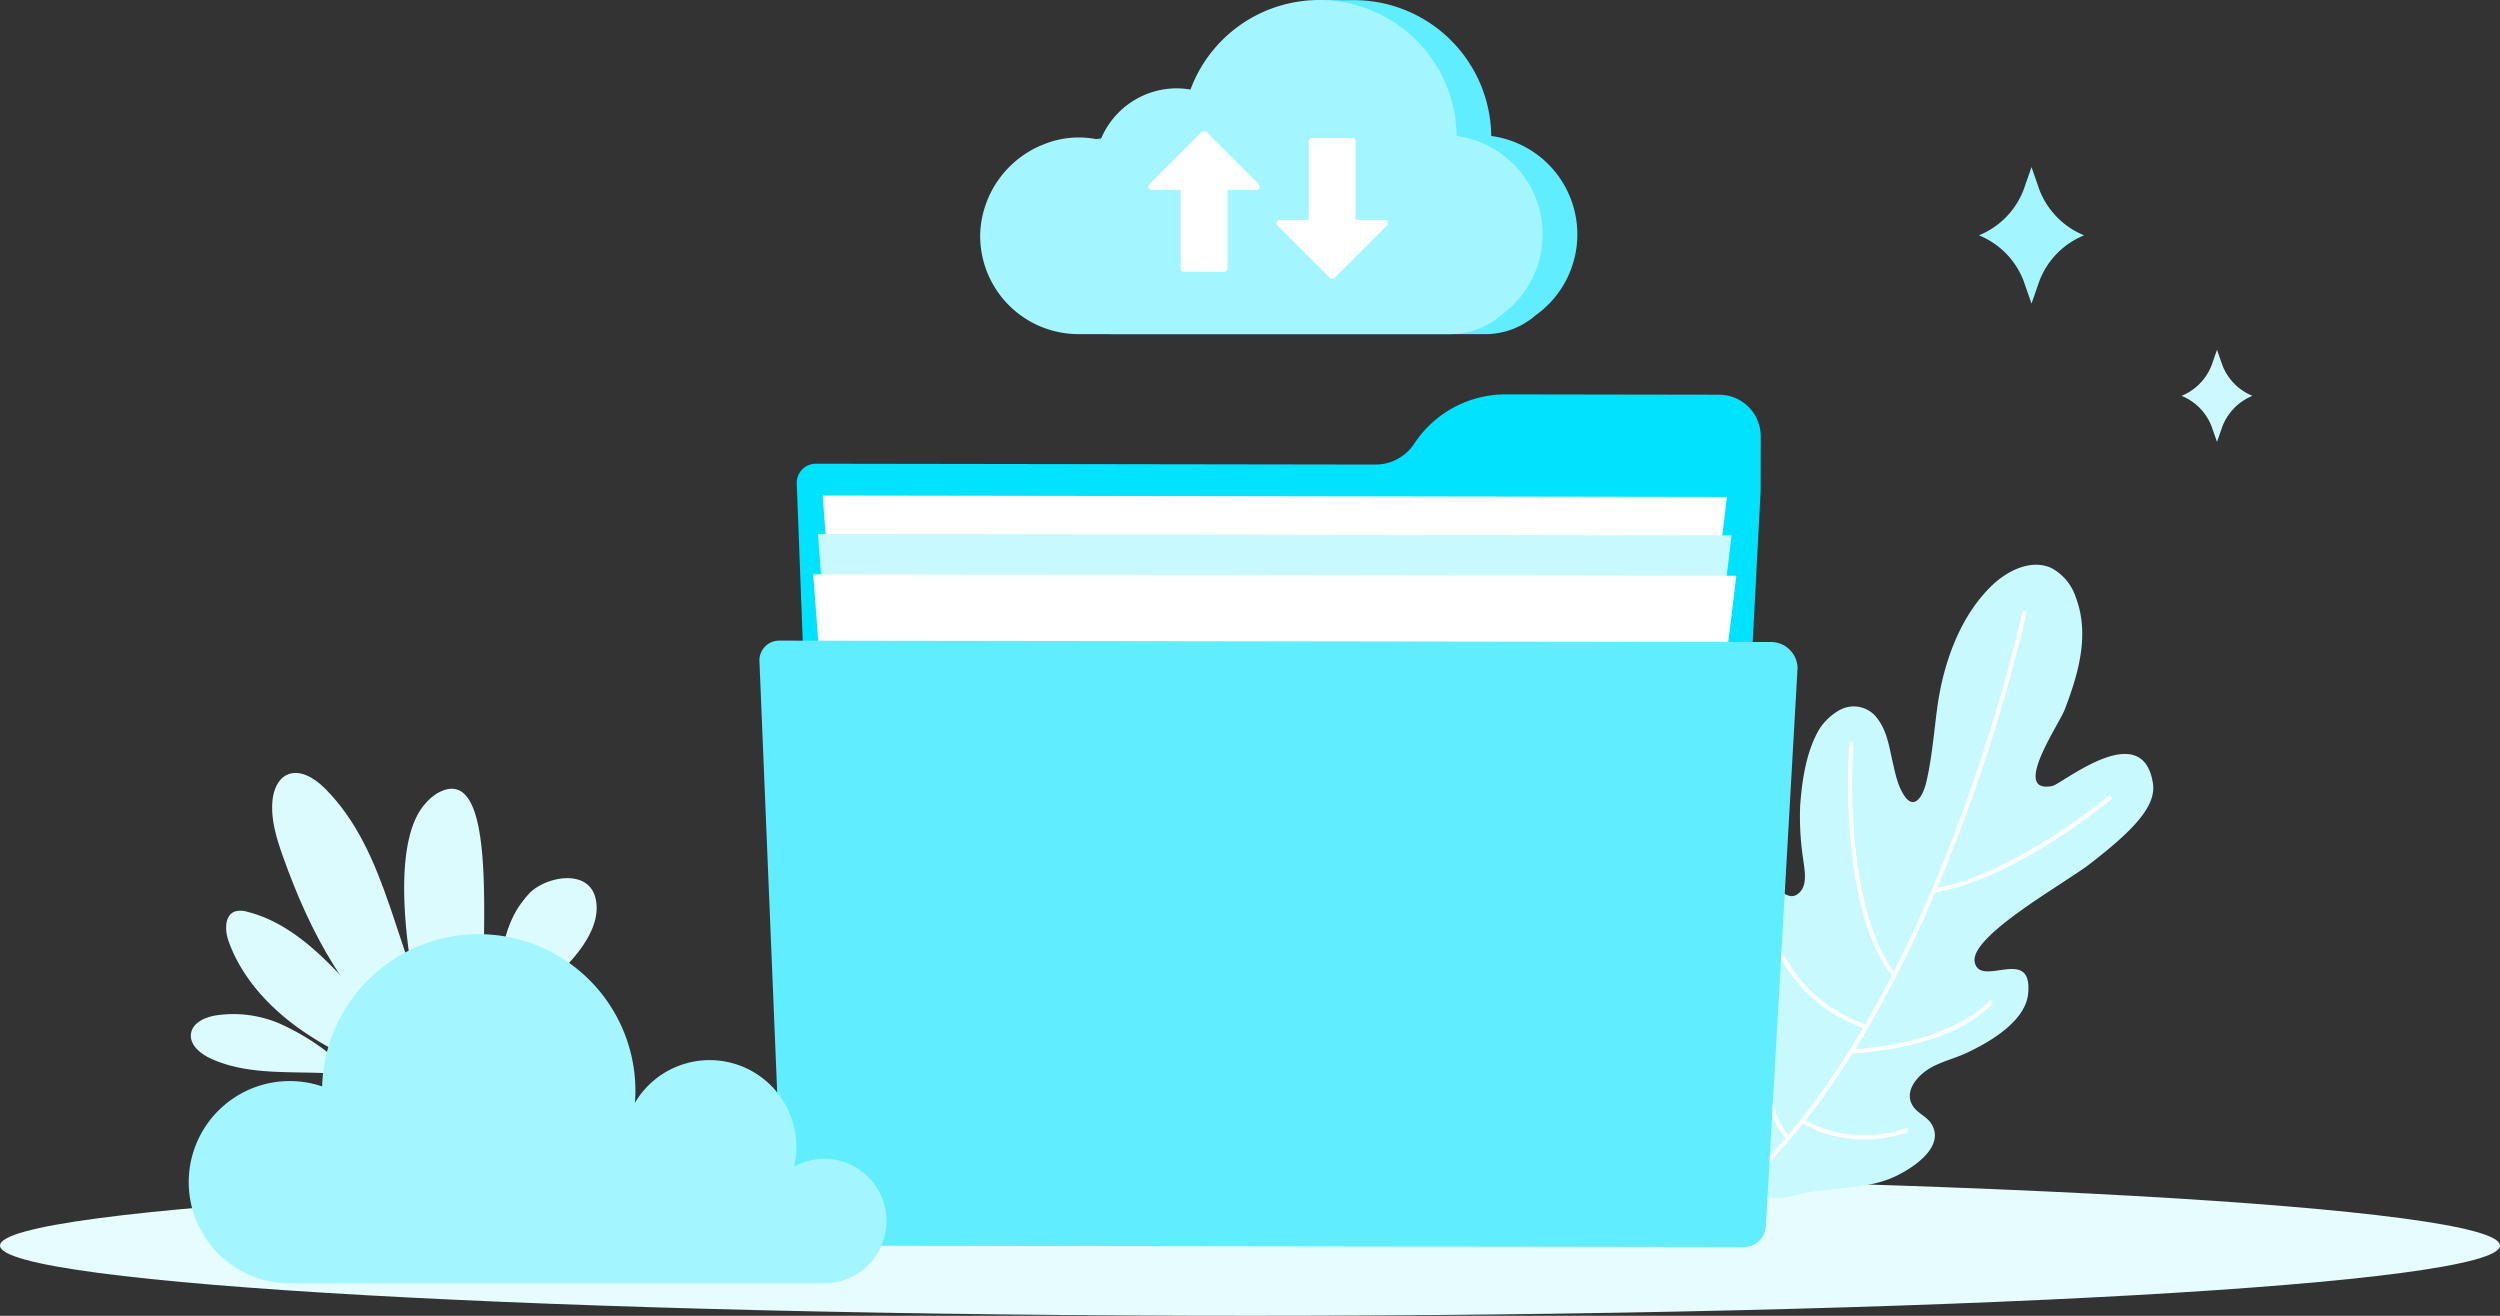 <svg xmlns="http://www.w3.org/2000/svg" width="475" height="250" viewBox="0 0 475 250"><rect x="0" y="0" width="475" height="250" fill="#333333" stroke="none"/><defs><style>.a{fill:#e6fcff;}.b{fill:#c7f9ff;}.c{fill:none;stroke:#fff;stroke-linecap:round;stroke-linejoin:round;stroke-width:0.798px;}.d{fill:#60edff;}.e{fill:#a3f5ff;}.f{fill:#fff;}.g{fill:#00e2ff;}.h{fill:#dcfbff;}.i{fill:#ccf9ff;}</style></defs><g transform="translate(-4437.363 -1285.649)"><path class="a" d="M4437.363,1522.306c0,7.37,106.324,13.343,237.5,13.343,131.162,0,237.5-5.973,237.5-13.343s-106.336-13.335-237.5-13.335C4543.687,1508.971,4437.363,1514.94,4437.363,1522.306Z"></path><path class="b" d="M4804.279,1499.1c-.847-1.307-2.5-1.909-3.388-3.189-2.018-2.936.965-6.115,3.454-7.473,2.1-1.14,4.454-1.71,6.622-2.711,4.55-2.113,11.238-6.067,11.743-11.277.9-9.29-9.049-1.015-10.144-5.956s17.032-14.947,21.891-18.711c7.786-6.026,12.656-10.8,11.968-15.277-1.961-12.706-17.269.124-19.142.485-7.844,1.513,1.277-11.656,2.359-14.472,2.584-6.74,4.82-14.261,2.137-21.336a9.7,9.7,0,0,0-4.7-5.631c-3.827-1.719-8.324.5-11.332,3.423-6.1,5.936-9.179,14.839-10.305,23.117-.435,3.215-.735,6.45-1.228,9.66-.241,1.573-.523,3.14-.9,4.688-.516,2.124-2.085,5.3-4.054,2.508-1.315-1.864-1.791-4.343-2.291-6.521-.635-2.761-1.034-5.7-2.754-8.049a5.546,5.546,0,0,0-7.384-1.782,10.993,10.993,0,0,0-3.756,3.52c-2.516,4.228-3.322,9.72-3.677,14.552a52.772,52.772,0,0,0,.52,9.887c.234,2.01,1.007,5.063-.65,6.676-3.626,3.531-6.8-8.222-11.141.041-2.43,4.632-1.7,13.6.947,17.87,1.265,2.028,2.924,3.8,4.051,5.9,1.338,2.5,2.089,6.8-1.211,8.142-1.445.583-.47-1.822-1.9-1.193-3.561,1.577-2.052,5.691-1.274,8.406,1.491,5.2-3.338,16.577,4.222,18.684,2.39.664,5.011-.249,7.344-.745,5.255-1.116,10.86-.71,15.934-2.651C4799.731,1508.352,4807.341,1503.837,4804.279,1499.1Z"></path><path class="c" d="M4822,1402.055s-14.967,69.383-49.415,104.878"></path><path class="c" d="M4838.17,1437.265s-17.889,14.934-32.922,17.495"></path><path class="c" d="M4789.139,1426.969c-.685,8.549-.654,32.347,7.781,43.55"></path><path class="c" d="M4815.542,1476.141s-6.359,8.017-26.312,9.273"></path><path class="c" d="M4799.492,1500.433a24.056,24.056,0,0,1-19.675-1.78"></path><path class="c" d="M4773.653,1489.692a15.1,15.1,0,0,0,3.288,11.964"></path><path class="c" d="M4772.8,1457.58a28.338,28.338,0,0,0,19.128,23.153"></path><path class="d" d="M4720.7,1311.481a26.1,26.1,0,0,0-25.541-25.8l-7.561-.028-1.715,1.511a26.2,26.2,0,0,0-15.747,15.506,15.79,15.79,0,0,0-2.6-.233,15.61,15.61,0,0,0-14.494,9.828,17.6,17.6,0,0,0-10.766.807,19.019,19.019,0,0,0-12.095,16.979,18.68,18.68,0,0,0,18.674,19.084H4719.6a14.515,14.515,0,0,0,9.543-3.592,18.863,18.863,0,0,0-8.439-34.057Z"></path><path class="e" d="M4730.471,1330.181a18.88,18.88,0,0,0-16.354-18.7,26.1,26.1,0,0,0-50.566-8.815,15.781,15.781,0,0,0-2.6-.233,15.61,15.61,0,0,0-14.493,9.828,17.606,17.606,0,0,0-10.767.807,19.015,19.015,0,0,0-12.093,16.979,18.679,18.679,0,0,0,18.674,19.084h70.738a14.523,14.523,0,0,0,9.544-3.592A18.863,18.863,0,0,0,4730.471,1330.181Z"></path><path class="f" d="M4679.879,1328.033a.637.637,0,0,1,.047-.233.614.614,0,0,1,.568-.379h5.534v-14.945a.614.614,0,0,1,.614-.614h7.676a.611.611,0,0,1,.612.614v14.945h5.532a.614.614,0,0,1,.568.379.607.607,0,0,1-.132.669l-9.983,9.984a.617.617,0,0,1-.871,0l-9.984-9.984A.632.632,0,0,1,4679.879,1328.033Z"></path><path class="f" d="M4676.738,1321.113a.661.661,0,0,1-.045.235.613.613,0,0,1-.568.376h-5.534v14.947a.615.615,0,0,1-.612.615h-7.674a.615.615,0,0,1-.616-.615v-14.947h-5.533a.616.616,0,0,1-.57-.376.624.624,0,0,1,.135-.67l9.984-9.983a.614.614,0,0,1,.87,0l9.985,9.983A.622.622,0,0,1,4676.738,1321.113Z"></path><path class="g" d="M4763.992,1360.645l-40.536-.064a20.777,20.777,0,0,0-17.385,9.357,8.821,8.821,0,0,1-7.4,3.977l-106.283-.161a3.64,3.64,0,0,0-3.642,3.783l4.1,107.777a4,4,0,0,0,4.006,4.019l165.414.257a4.009,4.009,0,0,0,4.015-4.006l5.6-106.623.022-10.389A7.917,7.917,0,0,0,4763.992,1360.645Z"></path><path class="f" d="M4593.666,1379.794l8.4,111.432,150.188-2.624,13.227-108.537Z"></path><path class="b" d="M4592.771,1387.1l8.4,111.421,151.975-2.623,13.227-108.538Z"></path><path class="f" d="M4591.878,1394.774l8.392,111.424,153.768-2.624,13.229-108.536Z"></path><path class="d" d="M4773.645,1407.633l-188.068-.267a3.768,3.768,0,0,0-3.927,3.758l4.411,107.2a4.165,4.165,0,0,0,4.321,4l178.159.258a4.169,4.169,0,0,0,4.33-3.984l6.033-106.092A5.069,5.069,0,0,0,4773.645,1407.633Z"></path><path class="h" d="M4516.146,1485.808c-12.492-8.759-19.918-23.054-25.026-37.431-1.229-3.456-2.358-7.078-1.973-10.727.2-1.864.949-3.858,2.614-4.72,2.441-1.264,5.343.532,7.293,2.473,12.308,12.264,13.348,31.732,21.835,46.9"></path><path class="h" d="M4502.1,1487.656a45.106,45.106,0,0,0-11.055-7.279,22.266,22.266,0,0,0-12.965-1.75c-1.932.376-4.086,1.4-4.415,3.335-.362,2.13,1.7,3.861,3.658,4.774,10.716,5,24.108.342,34.753,5.487"></path><path class="h" d="M4512.321,1490.544c-6.457-2.747-12.91-5.67-18.575-9.806s-10.563-9.61-12.94-16.219c-.729-2.036-.827-4.96,1.211-5.693a4.111,4.111,0,0,1,2.356.072c6.111,1.525,11.271,5.605,15.729,10.062s8.456,9.394,13.382,13.327a5.3,5.3,0,0,0,2.459,1.3,1.975,1.975,0,0,0,2.228-1.279,2.668,2.668,0,0,0-.241-1.535c-1.034-2.687-8.1-33.193.252-42.445a9.338,9.338,0,0,1,2.284-1.97c13.64-7.667,6.725,39.262,9.528,43.174,3.062-16.295,3.893-19.51,7.714-23.9,2.944-3.385,11.388-5.147,12.793.643.977,4.008-1.384,8.042-4.032,11.2-2.891,3.452-6.257,6.514-8.865,10.191s-4.444,8.186-3.7,12.629"></path><path class="e" d="M4492.432,1491.049a19.25,19.25,0,0,1,6.138,1.018,29.766,29.766,0,0,1,59.52.876c0,.753-.037,1.495-.091,2.233a16.483,16.483,0,0,1,30.677,8.386,16.209,16.209,0,0,1-.449,3.751,11.825,11.825,0,1,1,5.751,22.16H4492.432a19.212,19.212,0,0,1,0-38.424Z"></path><path class="e" d="M4821.83,1321.751l1.521-4.361,1.517,4.361a15.275,15.275,0,0,0,8.469,8.608h0a15.273,15.273,0,0,0-8.469,8.614l-1.517,4.364-1.521-4.364a15.254,15.254,0,0,0-8.465-8.614h0A15.256,15.256,0,0,0,4821.83,1321.751Z"></path><path class="i" d="M4857.565,1355.05l1.031-2.942,1.022,2.942a10.334,10.334,0,0,0,5.7,5.811h0a10.291,10.291,0,0,0-5.7,5.806l-1.022,2.943-1.031-2.943a10.247,10.247,0,0,0-5.7-5.806h0A10.289,10.289,0,0,0,4857.565,1355.05Z"></path></g></svg>